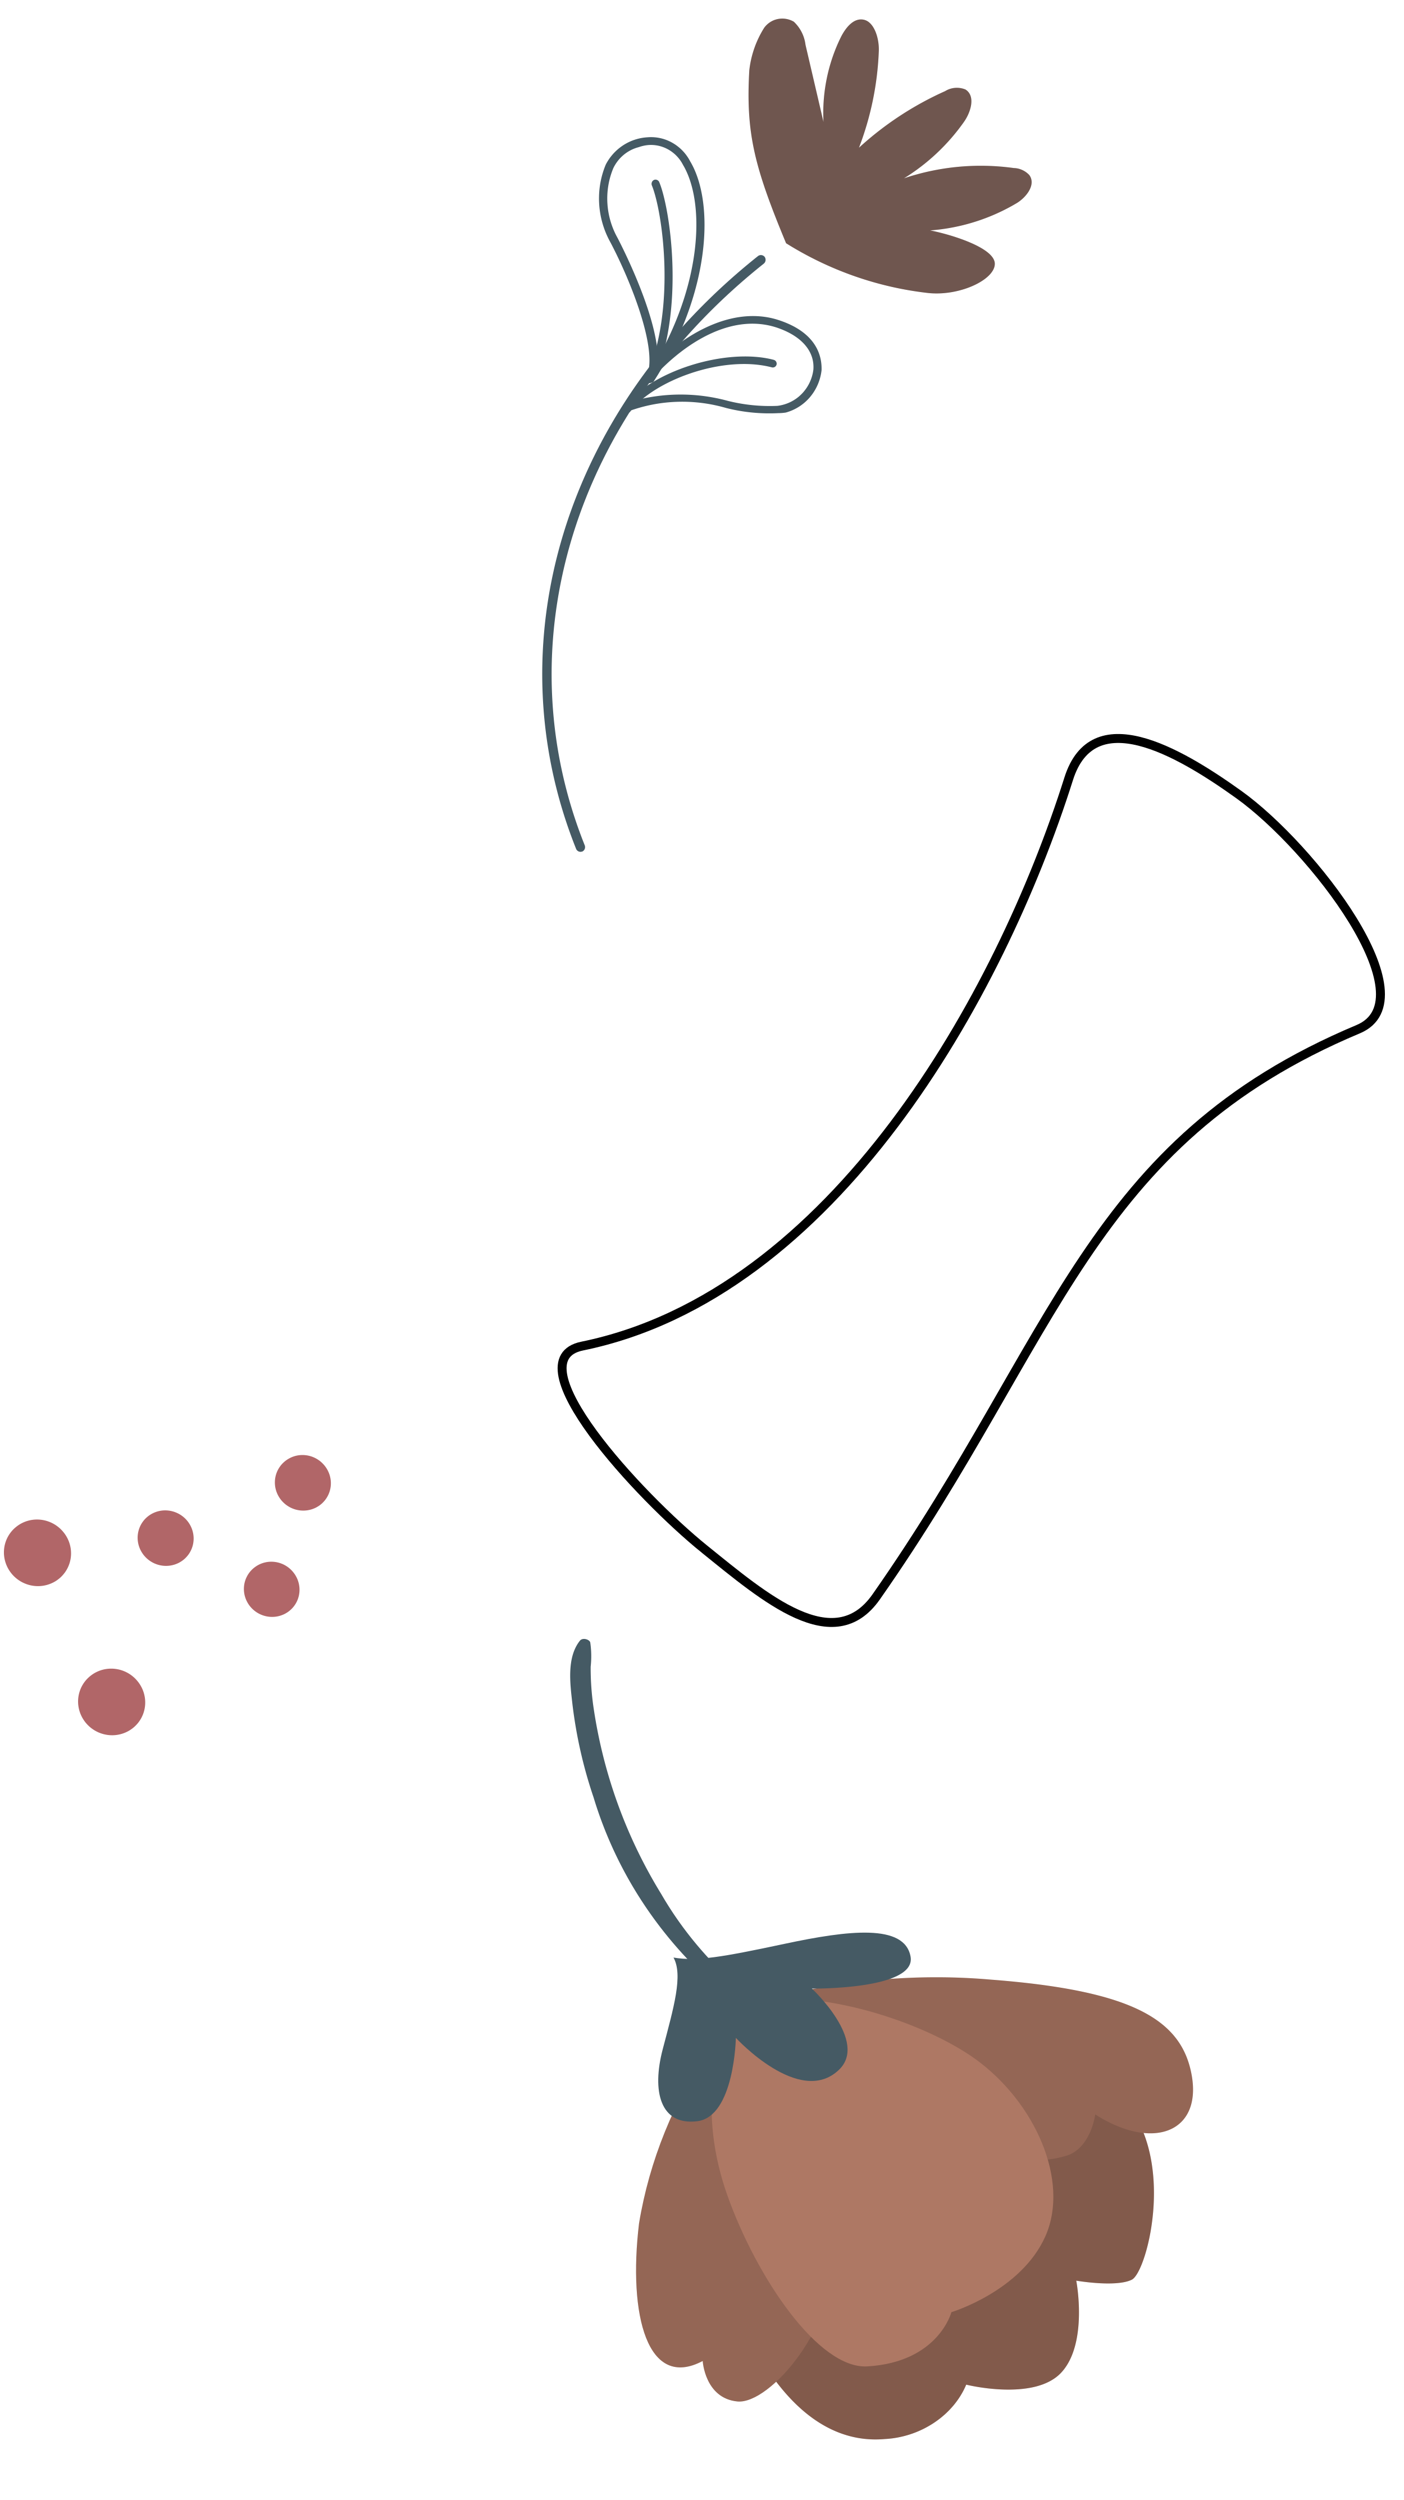 <svg width="314" height="559" fill="none" xmlns="http://www.w3.org/2000/svg"><path d="M14.285 342.737a7.504 7.504 0 011.584 4.042 7.317 7.317 0 01-.935 4.201 7.32 7.32 0 01-3.139 2.945 7.519 7.519 0 01-4.286.698 7.66 7.66 0 01-3.992-1.784 7.578 7.578 0 01-2.354-3.665 7.366 7.366 0 01.076-4.313 7.289 7.289 0 012.482-3.509 7.355 7.355 0 012.61-1.302 7.517 7.517 0 012.931-.193 7.62 7.62 0 015.023 2.88zm16.585 33.345a7.51 7.51 0 011.585 4.043 7.316 7.316 0 01-.935 4.201 7.319 7.319 0 01-3.139 2.944 7.512 7.512 0 01-4.287.699 7.667 7.667 0 01-3.992-1.784 7.579 7.579 0 01-2.353-3.665 7.367 7.367 0 01.076-4.313 7.291 7.291 0 012.482-3.51 7.37 7.37 0 012.61-1.301 7.497 7.497 0 012.931-.193 7.602 7.602 0 015.023 2.879zm11.014-35.993a6.27 6.27 0 011.396 3.384 6.106 6.106 0 01-.746 3.55 6.106 6.106 0 01-2.632 2.496 6.278 6.278 0 01-3.613.586 6.396 6.396 0 01-3.354-1.527 6.32 6.32 0 01-1.943-3.114 6.14 6.14 0 01.136-3.632 6.082 6.082 0 012.167-2.903 6.245 6.245 0 014.504-1.122 6.395 6.395 0 014.085 2.282zM65.6 351.598a6.227 6.227 0 011.362 3.36 6.06 6.06 0 01-.753 3.512 6.058 6.058 0 01-2.613 2.466 6.22 6.22 0 01-3.58.577 6.345 6.345 0 01-3.323-1.509 6.277 6.277 0 01-1.932-3.08 6.099 6.099 0 01.12-3.598 6.047 6.047 0 012.13-2.888 6.157 6.157 0 014.507-1.155 6.304 6.304 0 014.081 2.315zm6.978-23.873a6.273 6.273 0 011.395 3.384 6.104 6.104 0 01-.746 3.55 6.1 6.1 0 01-2.631 2.496 6.262 6.262 0 01-3.614.586 6.397 6.397 0 01-3.354-1.527 6.315 6.315 0 01-1.943-3.114 6.14 6.14 0 01.136-3.632 6.08 6.08 0 012.168-2.902 6.196 6.196 0 014.505-1.139 6.349 6.349 0 014.084 2.298z" fill="#B16668"/><path d="M130.113 190.441a1.023 1.023 0 01-.75-.064 1.078 1.078 0 01-.523-.561c-18.466-46.125-2.49-98.176 40.69-132.56.22-.167.495-.242.77-.209.276.034.53.173.712.39.165.233.237.52.202.801a1.087 1.087 0 01-.392.712c-42.441 33.81-58.137 84.855-40.051 130.07.105.269.103.568-.004.832a1.073 1.073 0 01-.571.583l-.083.006z" fill="#455A64"/><path d="M175.745 92.253c-.556.087-1.118.132-1.683.135a39.41 39.41 0 01-11.641-1.147c-7.251-2.107-14.925-1.841-21.93.759a.91.91 0 01-.506.024.942.942 0 01-.448-.25.928.928 0 01-.095-.99c4.735-9.429 20.435-23.893 34.748-19.192 9.105 2.995 9.619 8.8 9.551 11.187a11.26 11.26 0 01-2.568 5.999 10.856 10.856 0 01-5.428 3.475zm-32.632-2.975a40.138 40.138 0 0119.577.339 38.496 38.496 0 0011.174 1.14 9.112 9.112 0 005.393-2.629 9.431 9.431 0 002.65-5.462c.324-4.14-2.676-7.58-8.237-9.43-13.128-4.276-26.57 8.535-31.584 16.384l1.027-.342z" fill="#455A64"/><path d="M140.343 92.223a.734.734 0 01-.716.058.899.899 0 01-.299-.587.874.874 0 01.183-.627c5.905-8.03 22.806-13.41 33.521-10.604.218.053.41.192.532.386.121.195.164.43.119.654a.886.886 0 01-.39.543.86.86 0 01-.652.108c-11.065-2.908-26.72 3.07-31.754 9.982a.985.985 0 01-.544.087z" fill="#455A64"/><path d="M145.661 85.576c-.234.1-.496.122-.746.06a1.096 1.096 0 01-.375-1.295c2.807-5.613-3.271-21.118-8.02-30.145A20.166 20.166 0 01134 45.58c-.18-3.02.328-6.029 1.483-8.788a11.377 11.377 0 013.851-4.278 11.18 11.18 0 015.428-1.811 9.642 9.642 0 015.558 1.198 10.093 10.093 0 014.019 4.148c5.565 9.26 4.581 29.565-8.159 49.273a.808.808 0 01-.519.255zm-2.819-52.668a8.645 8.645 0 00-3.361 1.724 8.838 8.838 0 00-2.329 3.008 17.67 17.67 0 00-1.304 7.89c.172 2.71.958 5.355 2.295 7.724.413.822 8.741 16.702 8.998 26.816 9.933-17.601 10.479-35.048 5.605-43.21a8.24 8.24 0 00-3.252-3.408 7.867 7.867 0 00-4.525-1.014 8.807 8.807 0 00-2.127.47z" fill="#455A64"/><path d="M145.63 85.52a.909.909 0 01-.653.052 1.006 1.006 0 01-.45-1.286c6.784-15.314 3.623-37.075 1.277-42.773a1.009 1.009 0 01-.026-.739.941.941 0 01.481-.536.87.87 0 01.709.008.93.93 0 01.494.535c2.448 5.903 5.766 28.462-1.255 44.307a1.002 1.002 0 01-.577.431z" fill="#455A64"/><path d="M207.121 65.469c-11.071-1.313-21.765-5.095-31.316-11.075-7.081-17.046-9.028-24.58-8.228-38.646a22.516 22.516 0 013.306-9.499 4.996 4.996 0 013.044-1.988 5.105 5.105 0 013.615.598 8.488 8.488 0 012.606 5.161l4.02 17.247c-.327-6.548.995-13.04 3.841-18.862 1.059-2.146 2.898-4.527 5.228-3.982 2.331.544 3.449 4.277 3.301 7.124a67.549 67.549 0 01-4.432 21.487 72.113 72.113 0 0119.287-12.664 4.948 4.948 0 012.209-.722 5.056 5.056 0 012.313.361c2.333 1.446 1.208 5.101-.354 7.288a45.876 45.876 0 01-13.389 12.58 53.847 53.847 0 0124.545-2.302c.649.014 1.292.16 1.891.43.598.27 1.139.656 1.593 1.139 1.552 2.11-.622 4.946-2.814 6.28a44.307 44.307 0 01-19.37 6.1c4.297.816 14.413 3.789 14.469 7.435.055 3.647-8.184 7.483-15.365 6.51z" fill="#82655D"/><path opacity=".15" d="M207.121 65.469c-11.071-1.313-21.765-5.095-31.316-11.075-7.081-17.046-9.028-24.58-8.228-38.646a22.516 22.516 0 013.306-9.499 4.996 4.996 0 013.044-1.988 5.105 5.105 0 013.615.598 8.488 8.488 0 012.606 5.161l4.02 17.247c-.327-6.548.995-13.04 3.841-18.862 1.059-2.146 2.898-4.527 5.228-3.982 2.331.544 3.449 4.277 3.301 7.124a67.549 67.549 0 01-4.432 21.487 72.113 72.113 0 0119.287-12.664 4.948 4.948 0 012.209-.722 5.056 5.056 0 012.313.361c2.333 1.446 1.208 5.101-.354 7.288a45.876 45.876 0 01-13.389 12.58 53.847 53.847 0 0124.545-2.302c.649.014 1.292.16 1.891.43.598.27 1.139.656 1.593 1.139 1.552 2.11-.622 4.946-2.814 6.28a44.307 44.307 0 01-19.37 6.1c4.297.816 14.413 3.789 14.469 7.435.055 3.647-8.184 7.483-15.365 6.51z" fill="#000"/><path d="M191.709 460.12c-18.869-7.22-34.217-20.021-43.79-36.523-7.941-12.9-13.11-27.231-15.251-42.281a61.602 61.602 0 01-.567-8.602c.196-1.785.17-3.568-.076-5.314-.011-.73-1.661-1.316-2.316-.527-3.051 3.802-2.166 9.857-1.706 14.04.845 7.173 2.431 14.2 4.738 20.989 4.979 16.503 14.567 31.218 27.861 42.756 8.919 7.227 19.328 12.793 30.722 16.43.487-.043.433-.729-.012-.852l.397-.116z" fill="#455A64"/><path d="M161.65 452.24c-6.642 17.754-7.056 36.433-1.184 53.439 9.653 29.304 23.032 40.99 37.401 39.736a22.001 22.001 0 0011.051-3.653c3.266-2.179 5.774-5.153 7.175-8.509 0 0 15.233 3.82 21.276-2.721 6.044-6.541 3.335-20.533 3.335-20.533s8.899 1.543 12.428-.219c3.53-1.762 10.468-28.701-3.058-41.396-13.526-12.694-58.262-28.837-88.424-16.144z" fill="#AE7864"/><path opacity=".25" d="M161.65 452.24c-6.642 17.754-7.056 36.433-1.184 53.439 9.653 29.304 23.032 40.99 37.401 39.736a22.001 22.001 0 0011.051-3.653c3.266-2.179 5.774-5.153 7.175-8.509 0 0 15.233 3.82 21.276-2.721 6.044-6.541 3.335-20.533 3.335-20.533s8.899 1.543 12.428-.219c3.53-1.762 10.468-28.701-3.058-41.396-13.526-12.694-58.262-28.837-88.424-16.144z" fill="#000"/><path d="M166.276 448.665c17.979-5.528 36.914-7.581 55.251-5.991 31.745 2.43 42.846 8.938 45.015 21.513 2.17 12.576-8.634 16.888-21.607 8.625 0 0-.848 6.988-5.898 9.061a21.893 21.893 0 01-8.075 1.121c-2.705-.14-5.274-.8-7.506-1.928-2.18-1.622-24.427-30.487-57.18-32.401z" fill="#AE7864"/><path opacity=".15" d="M166.276 448.665c17.979-5.528 36.914-7.581 55.251-5.991 31.745 2.43 42.846 8.938 45.015 21.513 2.17 12.576-8.634 16.888-21.607 8.625 0 0-.848 6.988-5.898 9.061a21.893 21.893 0 01-8.075 1.121c-2.705-.14-5.274-.8-7.506-1.928-2.18-1.622-24.427-30.487-57.18-32.401z" fill="#000"/><path d="M158.991 457.462c-8.295 12.246-13.778 25.798-16.073 39.73-2.485 20.666 1.927 37.29 14.237 30.769 0 0 .479 8.342 7.756 9.052 7.278.71 22.567-17.155 21.649-34.209-.917-17.055-27.569-45.342-27.569-45.342z" fill="#AE7864"/><path opacity=".15" d="M158.991 457.462c-8.295 12.246-13.778 25.798-16.073 39.73-2.485 20.666 1.927 37.29 14.237 30.769 0 0 .479 8.342 7.756 9.052 7.278.71 22.567-17.155 21.649-34.209-.917-17.055-27.569-45.342-27.569-45.342z" fill="#000"/><path d="M166.201 447.547c17.459-3.196 40.705 4.849 51.87 12.841 13.452 9.696 21.19 27.274 15.755 39.616-5.435 12.342-21.052 17.043-21.052 17.043s-2.874 11.165-18.763 12.119c-10.918.678-24.778-19.816-31.327-38.213-6.548-18.396-3.211-34.88 3.517-43.406z" fill="#AE7864"/><path d="M150.628 437.745c5.193.888 10.852-.093 24.946-3.091 14.094-2.999 26.744-4.541 28.073 2.886 1.329 7.426-22.062 7.147-22.062 7.147s12.721 11.858 6.019 18.183c-8.76 8.368-23.03-7.165-23.03-7.165s-.322 17.623-8.637 18.64c-8.316 1.018-10.18-6.743-7.722-16.094 2.458-9.351 4.587-16.541 2.413-20.506z" fill="#455A64"/><path d="M157.529 346.394c-14.543-11.739-42.785-42.228-27.326-45.386 56.174-11.474 93.459-78.268 108.804-126.852 5.409-17.126 24.26-6.357 38.044 3.517 16.337 11.703 42.733 45.743 26.707 52.472-60.414 25.369-67.066 68.803-107.801 126.946-9.477 13.527-24.854.259-38.428-10.697z" stroke="#000" stroke-width="2" stroke-miterlimit="10"/></svg>